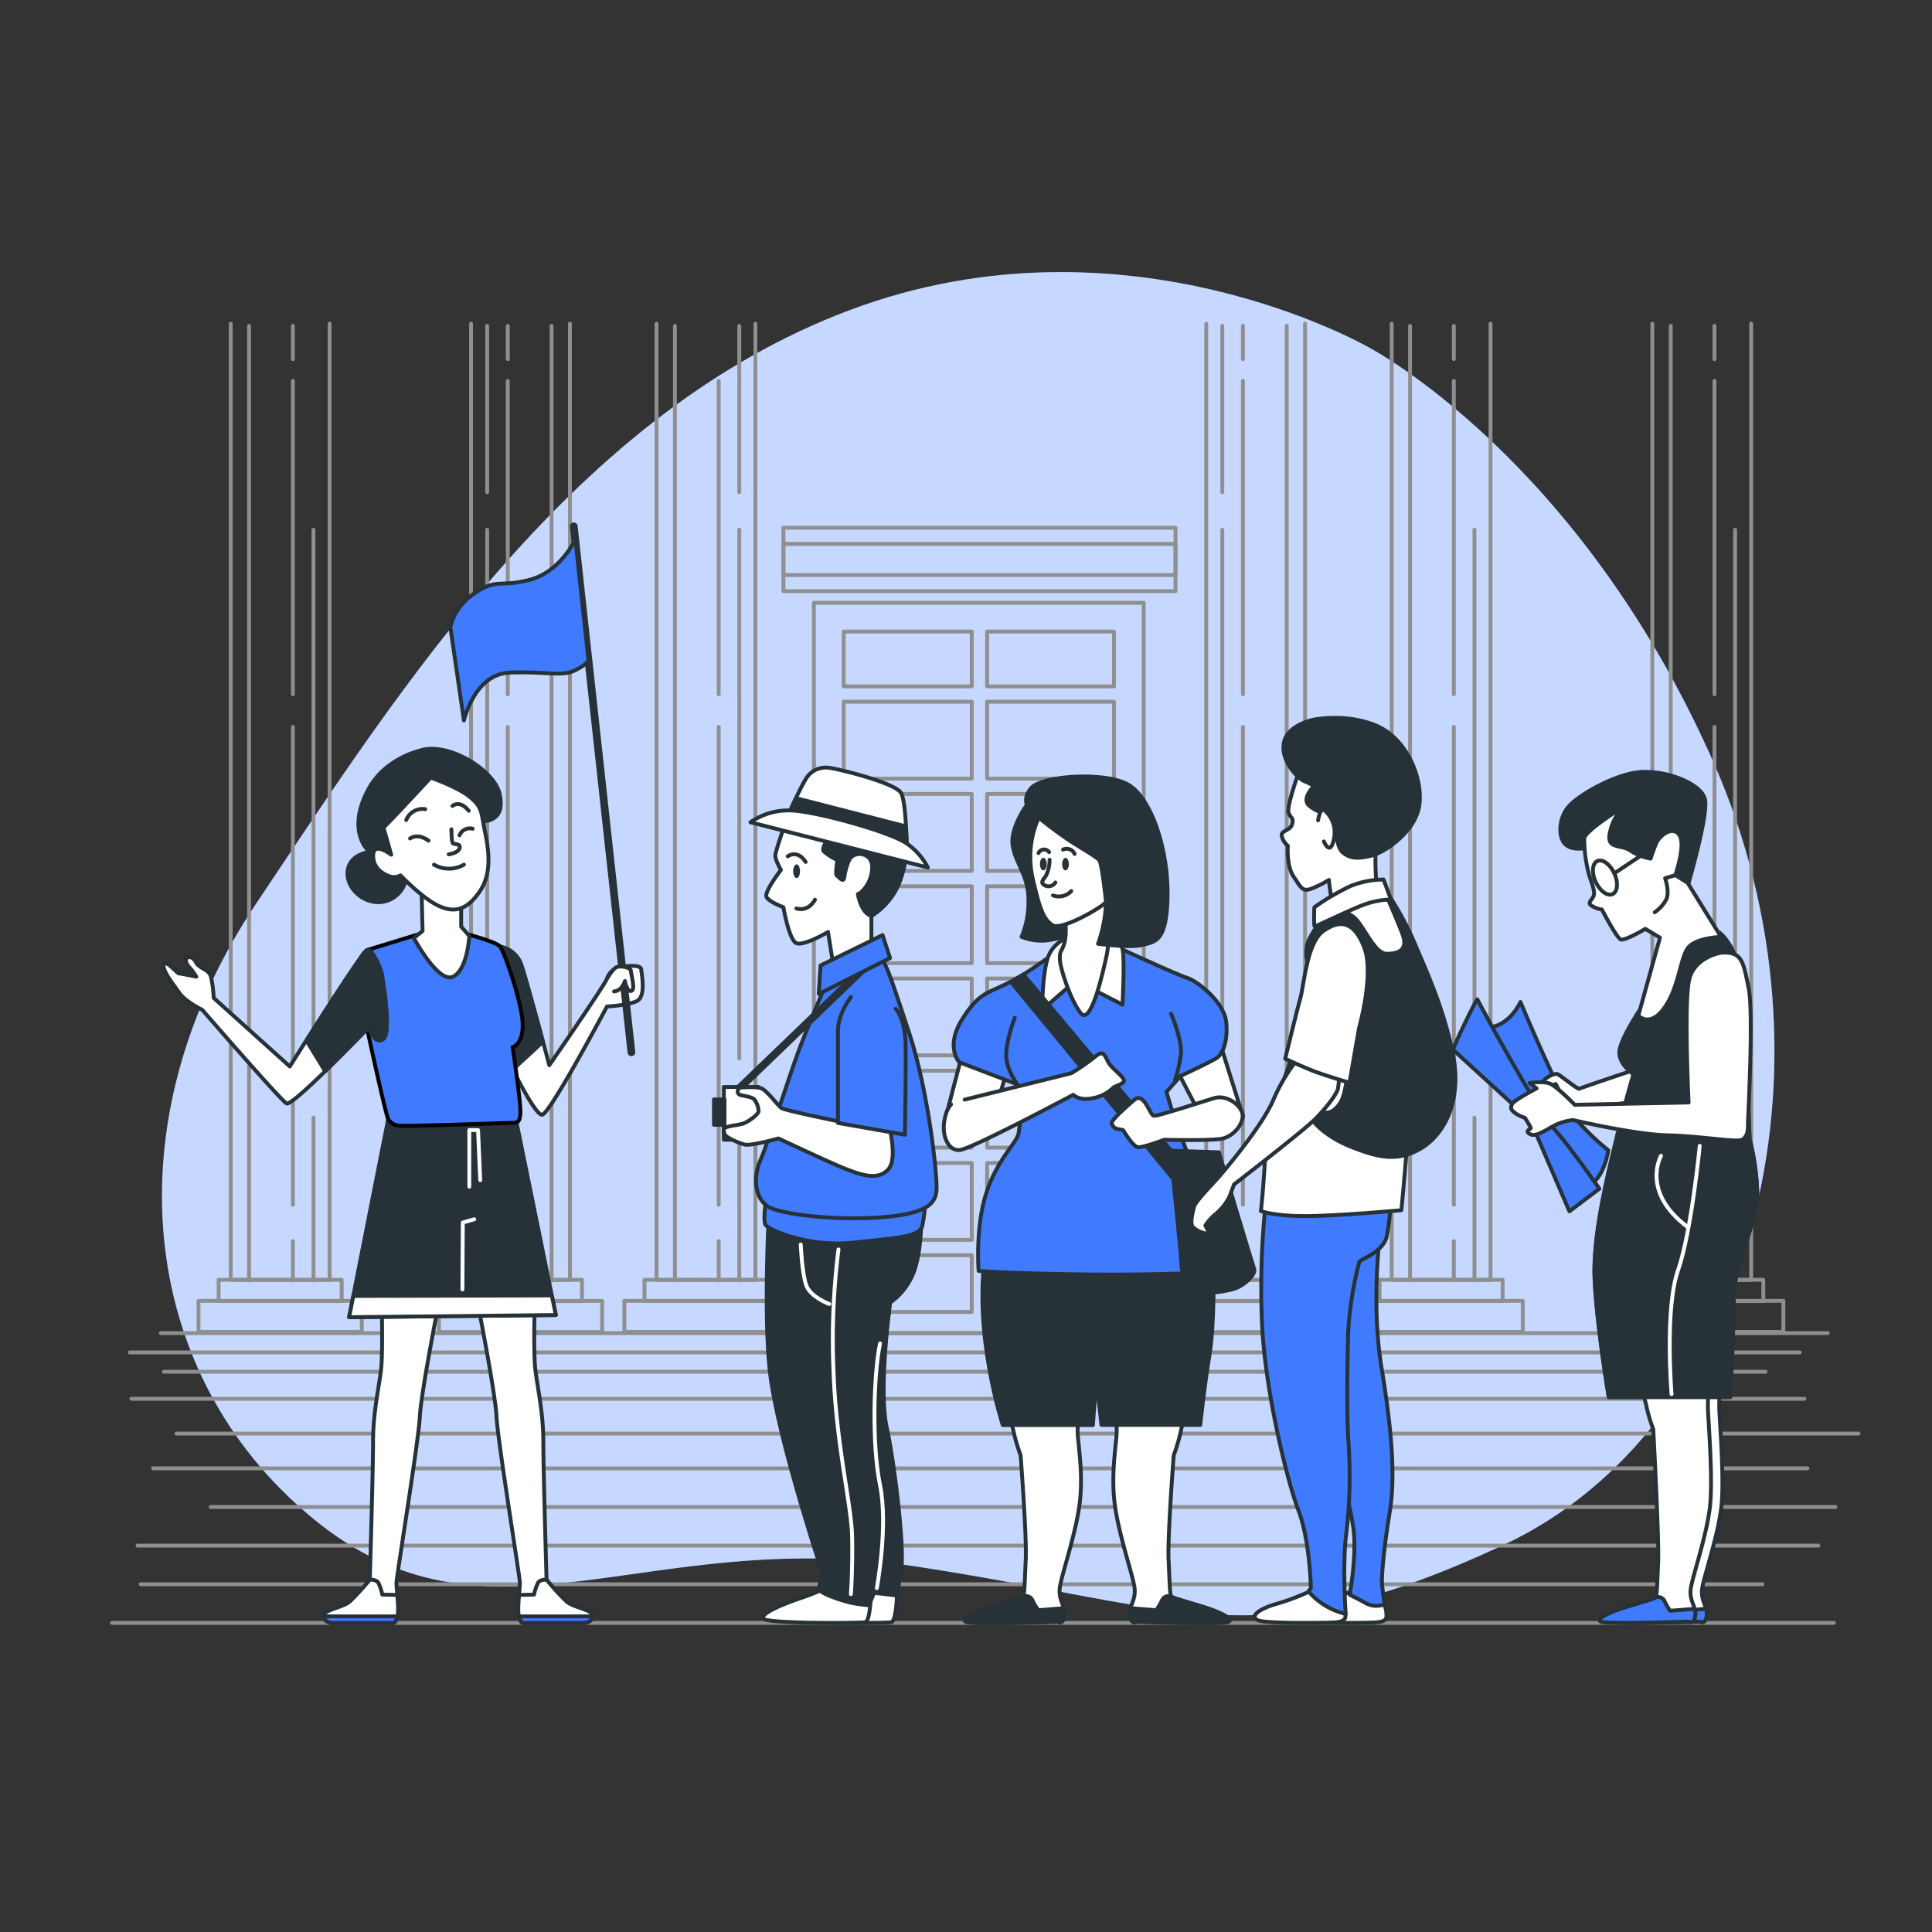 <svg xmlns="http://www.w3.org/2000/svg" viewBox="0 0 500 500"><rect x="0" y="0" width="500" height="500" fill="#333333" stroke="none"/><g id="freepik--background-simple--inject-2"><path d="M354.22,89.9s-62.87-36.39-134.15-9.7-116,97.31-153.7,153.53-31,121.62,14.55,159.19,85.89,1.78,156.2,12.49,87.56,24.4,151.84-5.51,89.42-123.62,54.44-202.73S354.22,89.9,354.22,89.9Z" style="fill:#407BFF"></path><path d="M354.22,89.9s-62.87-36.39-134.15-9.7-116,97.31-153.7,153.53-31,121.62,14.55,159.19,85.89,1.78,156.2,12.49,87.56,24.4,151.84-5.51,89.42-123.62,54.44-202.73S354.22,89.9,354.22,89.9Z" style="fill:#fff;opacity:0.7"></path></g><g id="freepik--Building--inject-2"><line x1="36.41" y1="410" x2="456.12" y2="410" style="fill:none;stroke:#8f8f8f;stroke-linecap:round;stroke-linejoin:round"></line><line x1="35.6" y1="400" x2="470.59" y2="400" style="fill:none;stroke:#8f8f8f;stroke-linecap:round;stroke-linejoin:round"></line><line x1="54.5" y1="390" x2="475.02" y2="390" style="fill:none;stroke:#8f8f8f;stroke-linecap:round;stroke-linejoin:round"></line><line x1="39.62" y1="380" x2="467.78" y2="380" style="fill:none;stroke:#8f8f8f;stroke-linecap:round;stroke-linejoin:round"></line><line x1="45.65" y1="371" x2="481" y2="371" style="fill:none;stroke:#8f8f8f;stroke-linecap:round;stroke-linejoin:round"></line><line x1="33.99" y1="362" x2="466.98" y2="362" style="fill:none;stroke:#8f8f8f;stroke-linecap:round;stroke-linejoin:round"></line><line x1="42.44" y1="355" x2="456.93" y2="355" style="fill:none;stroke:#8f8f8f;stroke-linecap:round;stroke-linejoin:round"></line><line x1="33.59" y1="350" x2="465.77" y2="350" style="fill:none;stroke:#8f8f8f;stroke-linecap:round;stroke-linejoin:round"></line><line x1="41.63" y1="345" x2="473.01" y2="345" style="fill:none;stroke:#8f8f8f;stroke-linecap:round;stroke-linejoin:round"></line><line x1="29" y1="420" x2="474.61" y2="420" style="fill:none;stroke:#8f8f8f;stroke-linecap:round;stroke-linejoin:round"></line><rect x="351.83" y="336.67" width="42.25" height="8.05" transform="translate(745.92 681.38) rotate(180)" style="fill:none;stroke:#8f8f8f;stroke-linecap:round;stroke-linejoin:round"></rect><rect x="357.04" y="331.22" width="31.85" height="5.5" transform="translate(745.92 667.93) rotate(180)" style="fill:none;stroke:#8f8f8f;stroke-linecap:round;stroke-linejoin:round"></rect><polyline points="360.17 83.77 360.17 331.26 385.75 331.26 385.75 83.77" style="fill:none;stroke:#8f8f8f;stroke-linecap:round;stroke-linejoin:round"></polyline><line x1="381.59" y1="289.27" x2="381.59" y2="331.39" style="fill:none;stroke:#8f8f8f;stroke-linecap:round;stroke-linejoin:round"></line><line x1="381.59" y1="137.09" x2="381.59" y2="273.92" style="fill:none;stroke:#8f8f8f;stroke-linecap:round;stroke-linejoin:round"></line><line x1="376.25" y1="321.2" x2="376.25" y2="331.39" style="fill:none;stroke:#8f8f8f;stroke-linecap:round;stroke-linejoin:round"></line><line x1="376.25" y1="188.13" x2="376.25" y2="311.81" style="fill:none;stroke:#8f8f8f;stroke-linecap:round;stroke-linejoin:round"></line><line x1="376.25" y1="98.58" x2="376.25" y2="179.68" style="fill:none;stroke:#8f8f8f;stroke-linecap:round;stroke-linejoin:round"></line><line x1="376.25" y1="84.33" x2="376.25" y2="92.94" style="fill:none;stroke:#8f8f8f;stroke-linecap:round;stroke-linejoin:round"></line><line x1="364.92" y1="84.33" x2="364.92" y2="331.39" style="fill:none;stroke:#8f8f8f;stroke-linecap:round;stroke-linejoin:round"></line><rect x="419.29" y="336.67" width="42.25" height="8.05" transform="translate(880.83 681.38) rotate(180)" style="fill:none;stroke:#8f8f8f;stroke-linecap:round;stroke-linejoin:round"></rect><rect x="424.49" y="331.22" width="31.85" height="5.5" transform="translate(880.83 667.93) rotate(180)" style="fill:none;stroke:#8f8f8f;stroke-linecap:round;stroke-linejoin:round"></rect><polyline points="427.62 83.77 427.62 331.26 453.21 331.26 453.21 83.77" style="fill:none;stroke:#8f8f8f;stroke-linecap:round;stroke-linejoin:round"></polyline><line x1="449.04" y1="289.27" x2="449.04" y2="331.39" style="fill:none;stroke:#8f8f8f;stroke-linecap:round;stroke-linejoin:round"></line><line x1="449.04" y1="137.09" x2="449.04" y2="273.92" style="fill:none;stroke:#8f8f8f;stroke-linecap:round;stroke-linejoin:round"></line><line x1="443.71" y1="321.2" x2="443.71" y2="331.39" style="fill:none;stroke:#8f8f8f;stroke-linecap:round;stroke-linejoin:round"></line><line x1="443.71" y1="188.13" x2="443.71" y2="311.81" style="fill:none;stroke:#8f8f8f;stroke-linecap:round;stroke-linejoin:round"></line><line x1="443.71" y1="98.58" x2="443.71" y2="179.68" style="fill:none;stroke:#8f8f8f;stroke-linecap:round;stroke-linejoin:round"></line><line x1="443.71" y1="84.33" x2="443.71" y2="92.94" style="fill:none;stroke:#8f8f8f;stroke-linecap:round;stroke-linejoin:round"></line><line x1="432.38" y1="84.33" x2="432.38" y2="331.39" style="fill:none;stroke:#8f8f8f;stroke-linecap:round;stroke-linejoin:round"></line><rect x="51.38" y="336.67" width="42.25" height="8.05" transform="translate(145.01 681.38) rotate(180)" style="fill:none;stroke:#8f8f8f;stroke-linecap:round;stroke-linejoin:round"></rect><rect x="56.58" y="331.22" width="31.85" height="5.5" transform="translate(145.01 667.93) rotate(180)" style="fill:none;stroke:#8f8f8f;stroke-linecap:round;stroke-linejoin:round"></rect><polyline points="59.71 83.77 59.71 331.26 85.3 331.26 85.3 83.77" style="fill:none;stroke:#8f8f8f;stroke-linecap:round;stroke-linejoin:round"></polyline><line x1="81.13" y1="289.27" x2="81.13" y2="331.39" style="fill:none;stroke:#8f8f8f;stroke-linecap:round;stroke-linejoin:round"></line><line x1="81.13" y1="137.09" x2="81.13" y2="273.92" style="fill:none;stroke:#8f8f8f;stroke-linecap:round;stroke-linejoin:round"></line><line x1="75.8" y1="321.2" x2="75.8" y2="331.39" style="fill:none;stroke:#8f8f8f;stroke-linecap:round;stroke-linejoin:round"></line><line x1="75.8" y1="188.13" x2="75.8" y2="311.81" style="fill:none;stroke:#8f8f8f;stroke-linecap:round;stroke-linejoin:round"></line><line x1="75.8" y1="98.58" x2="75.8" y2="179.68" style="fill:none;stroke:#8f8f8f;stroke-linecap:round;stroke-linejoin:round"></line><line x1="75.8" y1="84.33" x2="75.8" y2="92.94" style="fill:none;stroke:#8f8f8f;stroke-linecap:round;stroke-linejoin:round"></line><line x1="64.46" y1="84.33" x2="64.46" y2="331.39" style="fill:none;stroke:#8f8f8f;stroke-linecap:round;stroke-linejoin:round"></line><rect x="303.83" y="336.67" width="42.25" height="8.05" style="fill:none;stroke:#8f8f8f;stroke-linecap:round;stroke-linejoin:round"></rect><rect x="309.04" y="331.22" width="31.85" height="5.5" style="fill:none;stroke:#8f8f8f;stroke-linecap:round;stroke-linejoin:round"></rect><polyline points="337.75 83.77 337.75 331.26 312.17 331.26 312.17 83.77" style="fill:none;stroke:#8f8f8f;stroke-linecap:round;stroke-linejoin:round"></polyline><line x1="316.33" y1="289.27" x2="316.33" y2="331.39" style="fill:none;stroke:#8f8f8f;stroke-linecap:round;stroke-linejoin:round"></line><line x1="316.33" y1="137.09" x2="316.33" y2="273.92" style="fill:none;stroke:#8f8f8f;stroke-linecap:round;stroke-linejoin:round"></line><line x1="316.33" y1="84.33" x2="316.33" y2="127.38" style="fill:none;stroke:#8f8f8f;stroke-linecap:round;stroke-linejoin:round"></line><line x1="321.67" y1="321.2" x2="321.67" y2="331.39" style="fill:none;stroke:#8f8f8f;stroke-linecap:round;stroke-linejoin:round"></line><line x1="321.67" y1="188.13" x2="321.67" y2="311.81" style="fill:none;stroke:#8f8f8f;stroke-linecap:round;stroke-linejoin:round"></line><line x1="321.67" y1="98.58" x2="321.67" y2="179.68" style="fill:none;stroke:#8f8f8f;stroke-linecap:round;stroke-linejoin:round"></line><line x1="321.67" y1="84.33" x2="321.67" y2="92.94" style="fill:none;stroke:#8f8f8f;stroke-linecap:round;stroke-linejoin:round"></line><line x1="333" y1="84.33" x2="333" y2="331.39" style="fill:none;stroke:#8f8f8f;stroke-linecap:round;stroke-linejoin:round"></line><rect x="161.58" y="336.67" width="42.25" height="8.05" transform="translate(365.41 681.38) rotate(180)" style="fill:none;stroke:#8f8f8f;stroke-linecap:round;stroke-linejoin:round"></rect><rect x="166.78" y="331.22" width="31.84" height="5.5" transform="translate(365.41 667.93) rotate(180)" style="fill:none;stroke:#8f8f8f;stroke-linecap:round;stroke-linejoin:round"></rect><polyline points="169.91 83.77 169.91 331.26 195.5 331.26 195.5 83.77" style="fill:none;stroke:#8f8f8f;stroke-linecap:round;stroke-linejoin:round"></polyline><line x1="191.33" y1="289.27" x2="191.33" y2="331.39" style="fill:none;stroke:#8f8f8f;stroke-linecap:round;stroke-linejoin:round"></line><line x1="191.33" y1="137.09" x2="191.33" y2="273.92" style="fill:none;stroke:#8f8f8f;stroke-linecap:round;stroke-linejoin:round"></line><line x1="191.33" y1="84.33" x2="191.33" y2="127.38" style="fill:none;stroke:#8f8f8f;stroke-linecap:round;stroke-linejoin:round"></line><line x1="186" y1="321.2" x2="186" y2="331.39" style="fill:none;stroke:#8f8f8f;stroke-linecap:round;stroke-linejoin:round"></line><line x1="186" y1="188.13" x2="186" y2="311.81" style="fill:none;stroke:#8f8f8f;stroke-linecap:round;stroke-linejoin:round"></line><line x1="186" y1="98.58" x2="186" y2="179.68" style="fill:none;stroke:#8f8f8f;stroke-linecap:round;stroke-linejoin:round"></line><line x1="174.67" y1="84.33" x2="174.67" y2="331.39" style="fill:none;stroke:#8f8f8f;stroke-linecap:round;stroke-linejoin:round"></line><rect x="113.58" y="336.67" width="42.25" height="8.05" style="fill:none;stroke:#8f8f8f;stroke-linecap:round;stroke-linejoin:round"></rect><rect x="118.78" y="331.22" width="31.84" height="5.5" style="fill:none;stroke:#8f8f8f;stroke-linecap:round;stroke-linejoin:round"></rect><polyline points="147.5 83.77 147.5 331.26 121.91 331.26 121.91 83.77" style="fill:none;stroke:#8f8f8f;stroke-linecap:round;stroke-linejoin:round"></polyline><line x1="126.08" y1="289.27" x2="126.08" y2="331.39" style="fill:none;stroke:#8f8f8f;stroke-linecap:round;stroke-linejoin:round"></line><line x1="126.08" y1="137.09" x2="126.08" y2="273.92" style="fill:none;stroke:#8f8f8f;stroke-linecap:round;stroke-linejoin:round"></line><line x1="126.08" y1="84.33" x2="126.08" y2="127.38" style="fill:none;stroke:#8f8f8f;stroke-linecap:round;stroke-linejoin:round"></line><line x1="131.41" y1="321.2" x2="131.41" y2="331.39" style="fill:none;stroke:#8f8f8f;stroke-linecap:round;stroke-linejoin:round"></line><line x1="131.41" y1="188.13" x2="131.41" y2="311.81" style="fill:none;stroke:#8f8f8f;stroke-linecap:round;stroke-linejoin:round"></line><line x1="131.41" y1="98.58" x2="131.41" y2="179.68" style="fill:none;stroke:#8f8f8f;stroke-linecap:round;stroke-linejoin:round"></line><line x1="131.41" y1="84.33" x2="131.41" y2="92.94" style="fill:none;stroke:#8f8f8f;stroke-linecap:round;stroke-linejoin:round"></line><line x1="142.75" y1="84.33" x2="142.75" y2="331.39" style="fill:none;stroke:#8f8f8f;stroke-linecap:round;stroke-linejoin:round"></line><rect x="210.64" y="156" width="85.36" height="189" style="fill:none;stroke:#8f8f8f;stroke-linecap:round;stroke-linejoin:round"></rect><rect x="255.47" y="229.36" width="32.83" height="19.9" style="fill:none;stroke:#8f8f8f;stroke-linecap:round;stroke-linejoin:round"></rect><rect x="255.47" y="253.23" width="32.83" height="19.9" style="fill:none;stroke:#8f8f8f;stroke-linecap:round;stroke-linejoin:round"></rect><rect x="255.47" y="205.48" width="32.83" height="19.9" style="fill:none;stroke:#8f8f8f;stroke-linecap:round;stroke-linejoin:round"></rect><rect x="255.47" y="181.61" width="32.83" height="19.9" style="fill:none;stroke:#8f8f8f;stroke-linecap:round;stroke-linejoin:round"></rect><rect x="255.47" y="277.1" width="32.83" height="19.9" style="fill:none;stroke:#8f8f8f;stroke-linecap:round;stroke-linejoin:round"></rect><rect x="255.47" y="300.98" width="32.83" height="19.9" style="fill:none;stroke:#8f8f8f;stroke-linecap:round;stroke-linejoin:round"></rect><rect x="255.47" y="163.45" width="32.83" height="14.18" style="fill:none;stroke:#8f8f8f;stroke-linecap:round;stroke-linejoin:round"></rect><rect x="218.35" y="163.45" width="33.14" height="14.18" style="fill:none;stroke:#8f8f8f;stroke-linecap:round;stroke-linejoin:round"></rect><rect x="218.35" y="277.1" width="33.14" height="19.9" style="fill:none;stroke:#8f8f8f;stroke-linecap:round;stroke-linejoin:round"></rect><rect x="218.35" y="300.98" width="33.14" height="19.9" style="fill:none;stroke:#8f8f8f;stroke-linecap:round;stroke-linejoin:round"></rect><rect x="218.35" y="205.48" width="33.14" height="19.9" style="fill:none;stroke:#8f8f8f;stroke-linecap:round;stroke-linejoin:round"></rect><rect x="255.47" y="324.85" width="32.83" height="14.67" style="fill:none;stroke:#8f8f8f;stroke-linecap:round;stroke-linejoin:round"></rect><rect x="218.35" y="324.85" width="33.14" height="14.67" style="fill:none;stroke:#8f8f8f;stroke-linecap:round;stroke-linejoin:round"></rect><rect x="218.35" y="181.61" width="33.14" height="19.9" style="fill:none;stroke:#8f8f8f;stroke-linecap:round;stroke-linejoin:round"></rect><rect x="218.35" y="253.23" width="33.14" height="19.9" style="fill:none;stroke:#8f8f8f;stroke-linecap:round;stroke-linejoin:round"></rect><rect x="218.35" y="229.36" width="33.14" height="19.9" style="fill:none;stroke:#8f8f8f;stroke-linecap:round;stroke-linejoin:round"></rect><rect x="202.75" y="136.58" width="101.47" height="16.41" style="fill:none;stroke:#8f8f8f;stroke-linecap:round;stroke-linejoin:round"></rect><rect x="202.75" y="140.77" width="101.47" height="8.05" style="fill:none;stroke:#8f8f8f;stroke-linecap:round;stroke-linejoin:round"></rect></g><g id="freepik--character-5--inject-2"><path d="M410.73,219.39s-3.49.91-5.47-.76-2-6.23.31-9.42,12.45-9,19.13-9.42,15.65,3,16.56,7.14-4.71,23.24-4.71,23.24l-4.4,2.73a111.15,111.15,0,0,1-9.27-7.59,30.07,30.07,0,0,0-8.35-5.77A8.14,8.14,0,0,0,410.73,219.39Z" style="fill:#263238;stroke:#263238;stroke-linecap:round;stroke-linejoin:round"></path><path d="M427.71,359.73a22.53,22.53,0,0,1,1.41,4.52,46.16,46.16,0,0,0,1.69,5.64s1.56,28.77,1.27,34.55-.28,8.61-.7,9-5.79,1.83-8.75,2.82-6.78,2.68-5.37,3.39,22.73,0,22.73,0,1.41.84,1.69-1.56-1.69-3.81-1.13-7.19,4.1-13.55,4.94-21-.56-23.26-.56-25.94.28-5.79.28-5.79Z" style="fill:#fff;stroke:#263238;stroke-linecap:round;stroke-linejoin:round"></path><path d="M441.68,418.13a4.32,4.32,0,0,0-.17-1.77c-1.89.17-6.32.5-6.32.5a14.92,14.92,0,0,1-1.41-2.4,1.81,1.81,0,0,0-2.4-1c-.42.42-5.79,1.83-8.75,2.82s-6.78,2.68-5.37,3.39,22.73,0,22.73,0S441.4,420.53,441.68,418.13Z" style="fill:#407BFF;stroke:#263238;stroke-linecap:round;stroke-linejoin:round"></path><path d="M424.75,359.73a21.72,21.72,0,0,1,1.41,4.52,45.11,45.11,0,0,0,1.7,5.64s1.55,28.77,1.27,34.55-.28,8.61-.71,9-5.78,1.83-8.75,2.82-6.77,2.68-5.36,3.39,22.72,0,22.72,0,1.41.84,1.7-1.56-1.7-3.81-1.13-7.19,4.09-13.55,4.94-21S442,366.65,442,364s.28-5.79.28-5.79Z" style="fill:#fff;stroke:#263238;stroke-linecap:round;stroke-linejoin:round"></path><path d="M438.73,418.13a4.69,4.69,0,0,0-.17-1.77c-1.9.17-6.33.5-6.33.5a14.92,14.92,0,0,1-1.41-2.4,1.81,1.81,0,0,0-2.4-1c-.42.42-5.78,1.83-8.75,2.82s-6.77,2.68-5.36,3.39,22.72,0,22.72,0S438.44,420.53,438.73,418.13Z" style="fill:#407BFF;stroke:#263238;stroke-linecap:round;stroke-linejoin:round"></path><path d="M385.33,265.85s4.77.14,8.17-6.53c0,0,11.16,26.81,15.11,31.17a67.1,67.1,0,0,0,7.62,7.21s-.82,5.85-4,8.44-5.44-.82-5.44-.82-8.44-15.65-13.07-21-12.52-15.79-12.52-15.79A15.06,15.06,0,0,1,385.33,265.85Z" style="fill:#407BFF;stroke:#263238;stroke-linecap:round;stroke-linejoin:round"></path><path d="M423.85,276.6s-14.7,4.9-15.11,5.17-4.9-3.53-5.71-3.81-3.95,1.23-3.81,2.59,3.4,0,3.4,0a10.89,10.89,0,0,1,1.36,3.54c.14,1.5-.14,2.18,1.09,2.86s16.6-1.64,18.1-1.91,3.27-3.27,3.27-6.4S423.85,276.6,423.85,276.6Z" style="fill:#fff;stroke:#263238;stroke-linecap:round;stroke-linejoin:round"></path><path d="M424.4,261.31s-5.16,7.74-5.32,10.93,3.65,5.78,3.65,5.78-2,6.53-4.1,15.49-6.53,25.67-5.92,37.82,3.64,30.23,3.64,30.23h31.44s.91-16.86.91-25.67,6.08-19.45,6.08-26.74a61.73,61.73,0,0,0-2-14.43s-1.06-37.36-2.27-42.83-3.8-9.27-5.47-10.48-8.81-1.22-11.55,2.43-4.1,12.61-5,13.52S424.4,261.31,424.4,261.31Z" style="fill:#263238;stroke:#263238;stroke-linecap:round;stroke-linejoin:round"></path><path d="M448.7,335.89c0-8.81,6.08-19.45,6.08-26.74a61.73,61.73,0,0,0-2-14.43s0-.68-.05-1.87c-13.77,5.2-28.09,2.18-34.07.46a1.46,1.46,0,0,0-.05.2c-2.13,9-6.53,25.67-5.92,37.82s3.64,30.23,3.64,30.23h31.44S448.7,344.7,448.7,335.89Z" style="fill:none;stroke:#263238;stroke-linecap:round;stroke-linejoin:round"></path><path d="M436.7,317.51c-12.15-9.12-6.83-18.38-6.83-18.38" style="fill:none;stroke:#fff;stroke-linecap:round;stroke-linejoin:round"></path><path d="M439.89,296.55s-2.12,22.17-5.62,32.2-1.67,32.05-1.67,32.05" style="fill:none;stroke:#fff;stroke-linecap:round;stroke-linejoin:round"></path><path d="M420.45,208.6S410.12,215,410,217a35.39,35.39,0,0,0,1.22,9.26c.76,2.58,1.82,4.71,1.06,5.92s-1.52,1.68,0,2.43a5.88,5.88,0,0,0,2.28.76s3.8,7.29,4.86,7.75,6.38-2.73,6.38-2.73l3.8,2.27L424,262.83s3,3.34,6.83-2.13,4-13.21,6.23-15.64,8.35-2.59,8.35-2.59l-8.66-14-3.19-2s2.74-7.74,1.07-10.32-5.17,0-6.08,2.27-1.37,3.8-1.37,3.8a14.54,14.54,0,0,1-5.31-2.12c-2.43-1.68-6.38-.16-5.17-4.87A12.68,12.68,0,0,1,420.45,208.6Z" style="fill:#fff;stroke:#263238;stroke-linecap:round;stroke-linejoin:round"></path><path d="M433.51,226.52l-2.58.76s1.22,3.5.31,5.47a9.33,9.33,0,0,1-3,3.34" style="fill:none;stroke:#263238;stroke-linecap:round;stroke-linejoin:round"></path><path d="M417.78,226c1.09,2.36.89,4.77-.44,5.39s-3.3-.8-4.39-3.16-.9-4.78.44-5.39S416.68,223.66,417.78,226Z" style="fill:none;stroke:#263238;stroke-linecap:round;stroke-linejoin:round"></path><line x1="417.78" y1="226.02" x2="427.74" y2="219.39" style="fill:none;stroke:#263238;stroke-linecap:round;stroke-linejoin:round"></line><path d="M376.08,271.7l15.79,14.43,3.94,3.27,10.35,24.09,7.76-5.85s-7.08-10.21-11.85-15.66-19.6-32.94-19.73-33.34S375.94,271.16,376.08,271.7Z" style="fill:#407BFF;stroke:#263238;stroke-linecap:round;stroke-linejoin:round"></path><path d="M445.36,246.57s-6.83,1.07-8.2,7-.15,31.75-.15,31.75l-29.47.6s-4.56-4.7-6.38-5.46-5.31-.16-5.31-.16l1.82,1.37s-6.08,3.19-6.38,4.1-.46,1.22.61,2.13a8.26,8.26,0,0,0,2.73,1.37,28.29,28.29,0,0,1,1.52,2.58c.15.45-1.82.76-.15,1.67s4.86-1.67,7-2.58a14.3,14.3,0,0,1,4.11-1.07s16.25,3.8,24.6,3.95,18.08,2,19.29,1.07,1.37-2.13,1.37-3.95,1.52-29,.15-35.39S451,246.12,445.36,246.57Z" style="fill:#fff;stroke:#263238;stroke-linecap:round;stroke-linejoin:round"></path></g><g id="freepik--character-3--inject-2"><path d="M248.9,273.28s-4.28,16.23-4.58,17.71,1.33,4.13,3.84,4.28,5.61-1.48,7.67-4.87,4.58-12.69,4.58-12.69Z" style="fill:#fff;stroke:#263238;stroke-linecap:round;stroke-linejoin:round"></path><path d="M315.9,270.48s5.46,17.41,5.75,18.29-1.92,3.25-5.75,2.66-3.4.3-5-2.51-6.35-12.1-6.35-12.1a34.72,34.72,0,0,1,4.73-3.84A20.89,20.89,0,0,1,315.9,270.48Z" style="fill:#fff;stroke:#263238;stroke-linecap:round;stroke-linejoin:round"></path><path d="M307,366a22.65,22.65,0,0,0-1.47,4.72,47.7,47.7,0,0,1-1.77,5.9s-1.63,21.1-1.33,27.15.29,9,.74,9.45,6.05,1.92,9.15,2.95,7.08,2.8,5.6,3.54-23.76,0-23.76,0-1.47.89-1.77-1.62,1.77-4,1.18-7.53-4.28-14.16-5.16-22,.59-15.34.59-18.15-.3-6.05-.3-6.05Z" style="fill:#fff;stroke:#263238;stroke-linecap:round;stroke-linejoin:round"></path><path d="M292.43,418.05a4.75,4.75,0,0,1,.18-1.86c2,.18,6.61.53,6.61.53a15.89,15.89,0,0,0,1.48-2.51,1.89,1.89,0,0,1,2.51-1c.44.44,6.05,1.92,9.15,2.95s7.08,2.8,5.6,3.54-23.76,0-23.76,0S292.73,420.56,292.43,418.05Z" style="fill:#263238;stroke:#263238;stroke-linecap:round;stroke-linejoin:round"></path><path d="M260.89,366a23.46,23.46,0,0,1,1.47,4.72,47.7,47.7,0,0,0,1.77,5.9s1.63,21.1,1.33,27.15-.29,9-.74,9.45-6.05,1.92-9.15,2.95-7.08,2.8-5.6,3.54,23.76,0,23.76,0,1.47.89,1.77-1.62-1.77-4-1.18-7.53,4.28-14.16,5.16-22-.59-15.34-.59-18.15.3-6.05.3-6.05Z" style="fill:#fff;stroke:#263238;stroke-linecap:round;stroke-linejoin:round"></path><path d="M275.5,418.05a4.75,4.75,0,0,0-.18-1.86c-2,.18-6.61.53-6.61.53a15.89,15.89,0,0,1-1.48-2.51,1.89,1.89,0,0,0-2.51-1c-.44.44-6.05,1.92-9.15,2.95s-7.08,2.8-5.6,3.54,23.76,0,23.76,0S275.2,420.56,275.5,418.05Z" style="fill:#263238;stroke:#263238;stroke-linecap:round;stroke-linejoin:round"></path><path d="M314,327.59c0,.59.44,14.31-1,23.17s-2.37,18-2.37,18H285.05L283.73,357l-.89,11.81H259.52s-7.82-23.91-4.42-44.86L313,324Z" style="fill:#263238;stroke:#263238;stroke-linecap:round;stroke-linejoin:round"></path><line x1="283.73" y1="356.95" x2="283.73" y2="340.43" style="fill:#fff;stroke:#263238;stroke-linecap:round;stroke-linejoin:round"></line><path d="M266.46,207.46c-.39.2-4.87,6.35-4.43,10.92s4.13,8.12,4.13,14.32a23.55,23.55,0,0,1-1.77,9.74,13.52,13.52,0,0,0,7.83.73,41.37,41.37,0,0,0,7.23-2.06l-.3-5.9s-5.16.73-8.26-5.61S269,216.46,270.3,214a20.77,20.77,0,0,0,1.77-4.28S271,205.1,266.46,207.46Z" style="fill:#263238;stroke:#263238;stroke-linecap:round;stroke-linejoin:round"></path><path d="M288.45,244.8s15.94,7.38,18.74,8.26,9.74,6.35,10.18,11.66-1.18,8.12-2.36,9-9.44,4.72-9.44,4.72l-3.69,4.14a164.83,164.83,0,0,0,6.2,17.71c3.83,9.14,5.6,17,5.9,20.8s.29,8.12.29,8.12-15.34.88-35,.59-26-.89-26-.89-.89-11.06,1.91-19.92,8-13.28,8.42-15.64,1-9.59.59-10.77a6.78,6.78,0,0,0-1.63-2.22l-14.31-5.46s-3.69-4,.74-11.07,6.49-6.64,12.54-9.74,13.43-9.15,14.61-9.74S280.18,240.22,288.45,244.8Z" style="fill:#407BFF;stroke:#263238;stroke-linecap:round;stroke-linejoin:round"></path><path d="M262.62,263.39s-2.21,5.61-2.21,9.74,3.39,8.12,3.39,8.12" style="fill:none;stroke:#263238;stroke-linecap:round;stroke-linejoin:round"></path><path d="M303.06,262.36c.29.59,3.1,7.52,2.51,10.77a36.07,36.07,0,0,1-1.48,6.35" style="fill:none;stroke:#263238;stroke-linecap:round;stroke-linejoin:round"></path><path d="M286.53,243.17s3,.74,3.84,2.07.14,14.76.14,14.76l-12.1-6.2-8.7,7.53s0-9.74,1.62-13.88,6.35-5.46,6.35-5.46Z" style="fill:#fff;stroke:#263238;stroke-linecap:round;stroke-linejoin:round"></path><path d="M275.61,237s.59,4.57-.15,7.08-1.18,1.62-1.18,4,2.81,10.92,5.46,14.17,5.76-10.92,6.64-14.9,1-15.65,1-15.65-4.43,2.51-5.61,3.1S275.61,237,275.61,237Z" style="fill:#fff;stroke:#263238;stroke-linecap:round;stroke-linejoin:round"></path><path d="M268.82,211.59s3.54,2.95,7.68,5.76a110.19,110.19,0,0,0,9.59,5.61s1,9.15.14,10.47-11.65,7.53-13.87,6-3.24-3.83-5.16-12.39A25,25,0,0,1,268.82,211.59Z" style="fill:#fff;stroke:#263238;stroke-linecap:round;stroke-linejoin:round"></path><path d="M274.87,223.63c0,.9.39,1.62.88,1.62s.87-.72.87-1.62-.39-1.62-.87-1.62S274.87,222.74,274.87,223.63Z" style="fill:#263238"></path><path d="M269.14,223.63c0,.9.39,1.62.87,1.62s.88-.72.88-1.62S270.5,222,270,222,269.14,222.74,269.14,223.63Z" style="fill:#263238"></path><path d="M271.63,222.51a9.3,9.3,0,0,1-.87,4c-.87,1.37-1.62,1.87-.37,2.62a2.06,2.06,0,0,0,2.74-.75" style="fill:none;stroke:#263238;stroke-linecap:round;stroke-linejoin:round"></path><path d="M272.51,231.73a4.35,4.35,0,0,0,4.73-1.12" style="fill:none;stroke:#263238;stroke-linecap:round;stroke-linejoin:round"></path><path d="M278.11,221a2.25,2.25,0,0,0-3-1.13" style="fill:none;stroke:#263238;stroke-linecap:round;stroke-linejoin:round"></path><path d="M271.51,220.52a1.59,1.59,0,0,0-2.74.25" style="fill:none;stroke:#263238;stroke-linecap:round;stroke-linejoin:round"></path><path d="M266.61,209.53s-2.51-2.07.15-5.46,19.33-4.43,25.23-1,10.33,16.53,10.18,28.63-3.24,12-6.49,12.84-11.51-.29-11.51-.29a35,35,0,0,0,2.06-10.78s-1-10-1.77-10.92S269.71,213.07,266.61,209.53Z" style="fill:#263238;stroke:#263238;stroke-linecap:round;stroke-linejoin:round"></path><polygon points="264.84 252.18 306.16 301.47 304.53 306.19 261.59 254.09 264.84 252.18" style="fill:#263238;stroke:#263238;stroke-linecap:round;stroke-linejoin:round"></polygon><path d="M249.66,284.58l27.61-6.84a57.13,57.13,0,0,0,6.25-4.35c2.6-2.18,2.44.78,4,2.48s4,3.42,3.2,4.2-2.44,1.09-2.74,1.55a10.2,10.2,0,0,1-5.5,2.65c-3.2.62-4.72-.94-4.72-.94s-26.54,14.14-29.44,14.3-4.42-3.42-4-7,1.83-4.82,1.83-4.82" style="fill:#fff;stroke:#263238;stroke-linecap:round;stroke-linejoin:round"></path><path d="M293.91,284.35s-6.49,5.46-6.2,6.34a1.9,1.9,0,0,0,1.48,1.48l1.47.29s2.51,4.28,3.84,4.43,6.79-1.92,6.79-1.92,12.25.3,15-.29,5.31-3.4,5.31-5.91-4-5.6-7.38-4.57-14.31,4.57-15.49,4.57S296.42,283.17,293.91,284.35Z" style="fill:#fff;stroke:#263238;stroke-linecap:round;stroke-linejoin:round"></path><path d="M302.91,297.78l12.54.44s8.71,29.07,9.15,30.25-2.21,4-5,5-10.92,1.92-12.1.29-1.78-5.6-1.78-7.08S302.91,297.78,302.91,297.78Z" style="fill:#263238;stroke:#263238;stroke-linecap:round;stroke-linejoin:round"></path><path d="M350.23,411.53a59,59,0,0,1-9.22,3.54c-4.93,1.39-7.08,3.43-4.72,4.29s17,.64,19.19.54,3.33-.43,3.33-1.61a6.86,6.86,0,0,0-.43-2.68C358.17,415.28,350.23,411.53,350.23,411.53Z" style="fill:#fff;stroke:#263238;stroke-linecap:round;stroke-linejoin:round"></path><path d="M357.09,320.06s-2.25,17.48.43,33.78,3.65,28.31,2.15,37.42-2.15,16.63-2,18.56.64,5.36.64,5.36a5.68,5.68,0,0,1-4.72-.22c-2.35-1.28-4.28-2.25-4.28-2.25s2-10.94.85-17.8-2.36-10.51-2.89-18-3-21.66-3.43-33.57-1.93-20.05-1.08-26.38S357.52,316.31,357.09,320.06Z" style="fill:#407BFF;stroke:#263238;stroke-linecap:round;stroke-linejoin:round"></path><path d="M339.61,411.53a58.5,58.5,0,0,1-9.22,3.54c-4.93,1.39-7.07,3.43-4.72,4.29s17.05.64,19.2.54,3.32-.43,3.32-1.61a6.67,6.67,0,0,0-.43-2.68C347.55,415.28,339.61,411.53,339.61,411.53Z" style="fill:#fff;stroke:#263238;stroke-linecap:round;stroke-linejoin:round"></path><path d="M327.6,311a209.39,209.39,0,0,0-1,31.31c.75,17.59,6.54,41,9.44,48.58s3.21,19.51,3.21,20.16-1.82,0,1.5,2.89a18.4,18.4,0,0,0,7.51,3.75s-.86-12.44.11-20.37a127.55,127.55,0,0,0,.64-23.7c-.54-6.86-.32-21-.11-28.63a91.06,91.06,0,0,1,2.9-18.44c.32-.65,6.11-2.47,7.08-6.54a61.07,61.07,0,0,0,1.07-10.3Z" style="fill:#407BFF;stroke:#263238;stroke-linecap:round;stroke-linejoin:round"></path><path d="M342.4,237.6s-4.5,20.81-6,28.74S328,288,327.5,297.87s-1.18,15.55-1.18,15.55,3.86,1.5,13.19,1.28,23.16-1.5,23.16-1.5.54-5.25,1.39-15.76,3.33-23.27,3.22-35.28.11-11.37-2.9-19a77.82,77.82,0,0,0-5.79-12S348,228.6,342.4,237.6Z" style="fill:#fff;stroke:#263238;stroke-linecap:round;stroke-linejoin:round"></path><path d="M343.05,237s-4.4,4.83-4.83,8,.32,5.26,1.07,3.86,4-6.75,6.54-7.29,5.15,1.29,6.44,3.54.11,6-1.72,18.87-1.93,19.2-4,21.88-3.75,2.36-5.57,1.28-2.79-.64-2,1.51,4.83,5.89,10.94,8.25,11.47,4.08,17.8.32,10.72-12.76,8.26-24.66-6.87-21.34-9.76-28.2a79.92,79.92,0,0,0-6.44-12.12l-.85-.1s2.46,5.46,4,9.54-.85,5.15-4.07,5.15-6.11-7.72-8.58-9.55S344.76,235,343.05,237Z" style="fill:#263238;stroke:#263238;stroke-linecap:round;stroke-linejoin:round"></path><path d="M336.08,200s-3.22,8.9-2.58,10.4,1.4,1.28.86,3-3.22,1.5-2.57,3.22a4.56,4.56,0,0,0,1.5,2.25s-.43,5.15,1.5,8,2.25,4,4.61,3.11a25.47,25.47,0,0,0,4.5-2.25s.65,5.9,1.08,5.9,11.26-4.29,11.26-4.29-.54-7.4-.11-8.9,4.29-3.11,5.25-8.47-9.86-16.95-16.62-17.37A8.4,8.4,0,0,0,336.08,200Z" style="fill:#fff;stroke:#263238;stroke-linecap:round;stroke-linejoin:round"></path><path d="M340,186.24s-6.75,1.29-7.72,5.9,3.54,9.33,5.36,10.08a7.76,7.76,0,0,1,2.36,1.29s-3.32,3.21-1.18,5,4.29,1.93,4.51,2.68,1,2.36,1.82,2.68.54,5.25,2.36,6.75,3.65,1.72,7.29.86,11.69-6.33,12.55-13.3-3.33-17.05-11.15-20.37S340,186.24,340,186.24Z" style="fill:#263238;stroke:#263238;stroke-linecap:round;stroke-linejoin:round"></path><path d="M341.12,212.3s.53-3.86,1.93-2.36a7.61,7.61,0,0,1,2.14,7.29c-.75,3.65-2,1.82-2.57.54" style="fill:#fff;stroke:#263238;stroke-linecap:round;stroke-linejoin:round"></path><path d="M340.15,234.82s-.21,4.93.11,4.93,9.33-4.4,12.87-5.68a22.36,22.36,0,0,1,6.86-1.29l-1.93-5.15a23.09,23.09,0,0,0-8.37,1.61A59.21,59.21,0,0,0,340.15,234.82Z" style="fill:#fff;stroke:#263238;stroke-linecap:round;stroke-linejoin:round"></path><path d="M335.75,274.17a47.45,47.45,0,0,0-6.32,10.72c-2.9,6.65-12.44,17.91-13.94,19.63s-6.11,6.43-6.44,7.72-1.18,4.39-.32,5.36a7.53,7.53,0,0,0,3.22,1.61c.43.1,1-.11.64-.75l-.64-1.29a12.2,12.2,0,0,1,2.57-2.9,13.77,13.77,0,0,0,3.76-4.82c.53-1.4,1.07-2.9,1.07-2.9s18.33-14.15,21.23-17.15,5.25-6.12,5.68-7.62a53.32,53.32,0,0,0,.54-7.18Z" style="fill:#fff;stroke:#263238;stroke-linecap:round;stroke-linejoin:round"></path><path d="M351.73,266s4-14,1.29-20.91S346.58,238,342.4,241s-5,14.26-5.79,17-4,16-4,16,5.26,2.47,8.26,3.54,8.37,2.68,8.37,2.68Z" style="fill:#fff;stroke:#263238;stroke-linecap:round;stroke-linejoin:round"></path></g><g id="freepik--character-2--inject-2"><path d="M230.34,337.15s-3,22.38-.89,32.09,4.65,31.24,3.8,36.73-1.69,9.71-1.69,9.71a75.57,75.57,0,0,1-8.86.85c-3.38,0-.43-30.82-2.11-51.51S227.84,332.93,230.34,337.15Z" style="fill:#263238;stroke:#263238;stroke-linecap:round;stroke-linejoin:round"></path><path d="M219.44,411.44a55.53,55.53,0,0,1-5.78,2.25c-4.17,1.44-9.78,3.69-9.46,5.13s25.19,1.28,26.47,1,1.45-6.9,1.45-6.9Z" style="fill:#fff;stroke:#263238;stroke-linecap:round;stroke-linejoin:round"></path><path d="M212.69,411.44a56.87,56.87,0,0,1-5.78,2.25c-4.17,1.44-9.79,3.69-9.47,5.13s25.19,1.28,26.48,1,1.44-6.9,1.44-6.9Z" style="fill:#fff;stroke:#263238;stroke-linecap:round;stroke-linejoin:round"></path><path d="M199.21,309.39s-1.77,28.88,0,45.25,12.67,49.42,13.15,51a7.3,7.3,0,0,1,.16,3.21,4.88,4.88,0,0,0-.48,2.41c.16,1.12,5.14,2.73,7.54,3.37a30.91,30.91,0,0,0,5.3.8,42.56,42.56,0,0,0,3.37-11.39c1.28-7.38-.16-22.14-.8-30s2.89-36.9,2.89-36.9a17.15,17.15,0,0,0,6.73-9.79c1.93-6.9,1.29-17.65,1.29-17.65s-17.81,1.93-27.76-.32-12-2.57-12-2.57Z" style="fill:#263238;stroke:#263238;stroke-linecap:round;stroke-linejoin:round"></path><path d="M226.92,411s3-16.05.84-26.6-1.69-28.71,0-36.74" style="fill:none;stroke:#fff;stroke-linecap:round;stroke-linejoin:round"></path><path d="M217,323.35a186.49,186.49,0,0,0-1.29,31.45c.65,18.93,4.66,34.66,4.82,43s-.32,14.76-.32,14.76" style="fill:none;stroke:#fff;stroke-linecap:round;stroke-linejoin:round"></path><path d="M207.23,322.07s.32,7.54,1.44,10.59,5.94,4.81,5.94,4.81" style="fill:none;stroke:#fff;stroke-linecap:round;stroke-linejoin:round"></path><path d="M198.24,310.67s-.8,5-.16,6.26,10.91,5.94,22.79,4.65,17-1.44,17.81-4.33a37,37,0,0,0,.8-7.7s-14.76,4-27.6,2.41S198.24,310.67,198.24,310.67Z" style="fill:#407BFF;stroke:#263238;stroke-linecap:round;stroke-linejoin:round"></path><path d="M213.81,254.52s-5.14,12-7.38,18.13-7.54,22.78-9.63,27.59-1.28,9.95,1.93,12S216.38,316,228.57,315s13.48-4,13.8-6.9-1.93-25.36-7.22-41.24-6.26-19.41-8.51-19.41S213.81,254.52,213.81,254.52Z" style="fill:#407BFF;stroke:#263238;stroke-linecap:round;stroke-linejoin:round"></path><path d="M203.06,213.6s-2.41,6.74-2.41,7.86,1.45,3.69,1.45,3.69-4.5,5.78-3.7,7.06,4.34,2.57,4.34,2.57,1.44,8.5,3.37,9.31,8.18-2.89,8.18-2.89l1.44,9,9.79-4.49V237a18,18,0,0,0,7.54-9.47c2.25-6.58,1-9.31,1-9.31Z" style="fill:#fff;stroke:#263238;stroke-linecap:round;stroke-linejoin:round"></path><path d="M233.06,227.56c2.25-6.58,1-9.31,1-9.31l-18.9-2.84-.36,1.08s-2.41,2.89-1.6,3.85a14.64,14.64,0,0,0,3.53,2.24s-.65,3.7-.16,4,1.6,1.92,1.92.64a15.62,15.62,0,0,1,1.29-4.66c1.12-2.4,5.77-2.08,5.93,1.61a8.8,8.8,0,0,1-3.05,6.9l-.64.32s.8,5,3.53,5.62A18,18,0,0,0,233.06,227.56Z" style="fill:#263238;stroke:#263238;stroke-linecap:round;stroke-linejoin:round"></path><path d="M203.86,221.62s2.41-1.92,4.65,1.45" style="fill:none;stroke:#263238;stroke-linecap:round;stroke-linejoin:round"></path><ellipse cx="206.16" cy="225.47" rx="0.88" ry="1.77" style="fill:#263238"></ellipse><path d="M206.11,235.1s2.88,1.12,4.81-2.25" style="fill:none;stroke:#263238;stroke-linecap:round;stroke-linejoin:round"></path><path d="M203.38,212.32s3.53-8.19,5.29-10.92a5.92,5.92,0,0,1,5.62-2.72c1.44,0,17.49,3.85,18.93,6.58S234.67,221,234.67,221Z" style="fill:#fff;stroke:#263238;stroke-linecap:round;stroke-linejoin:round"></path><path d="M203.38,212.32,234.67,221s0-3.43-.2-7.13L206,206.56C204.61,209.46,203.38,212.32,203.38,212.32Z" style="fill:#263238;stroke:#263238;stroke-linecap:round;stroke-linejoin:round"></path><path d="M194.23,212.8l45.89,11.71a17,17,0,0,0-5.29-6.1c-4-3-23.75-8.5-30.17-8.66A17.06,17.06,0,0,0,194.23,212.8Z" style="fill:#fff;stroke:#263238;stroke-linecap:round;stroke-linejoin:round"></path><rect x="187.33" y="281.31" width="8.99" height="13.64" style="fill:#fff;stroke:#263238;stroke-linecap:round;stroke-linejoin:round"></rect><rect x="184.77" y="284.52" width="2.73" height="6.58" style="fill:#263238;stroke:#263238;stroke-linecap:round;stroke-linejoin:round"></rect><line x1="225.84" y1="248.42" x2="191.51" y2="281.47" style="fill:none;stroke:#263238;stroke-linecap:round;stroke-linejoin:round;stroke-width:2px"></line><path d="M217.5,290.3s-14.28-2.89-15.24-3.53-3.86-4.66-5.3-5.14-5-.16-5.45-.16-1.13,1.61.16,1.93,2.88.48,3.53,1.12a5.49,5.49,0,0,1,1.12,3.05c0,.8-2.57,2.73-4,3.21s-4.82.64-5,1.44a2.06,2.06,0,0,0,1,2.09,17.52,17.52,0,0,0,4.49,1.92c1.76.32,8.66-1.6,8.66-1.6s13.64,6.42,17.33,7.86,8.35,3.21,11.07.16-.16-12.67-.16-12.67Z" style="fill:#fff;stroke:#263238;stroke-linecap:round;stroke-linejoin:round"></path><path d="M220.23,258.05s-3.37,4.17-3.37,8.82v23.75l17.33,3.05s.32-19.26.16-24.07-1.77-7.86-2.57-8.51" style="fill:#407BFF;stroke:#263238;stroke-linecap:round;stroke-linejoin:round"></path><polygon points="212.36 249.86 211.88 257.24 230.34 247.94 228.41 242 212.36 249.86" style="fill:#407BFF;stroke:#263238;stroke-linecap:round;stroke-linejoin:round"></polygon></g><g id="freepik--character-1--inject-2"><path d="M108.37,194.35s-8.73,2-13,9.85-2.67,13.38.14,16.19a13.71,13.71,0,0,0,9.29,4.08c2.82,0,5.07-13.51,8.17-14.78s6.33,2.4,10,2.82,7.74-.56,6.34-7S115.41,191.67,108.37,194.35Z" style="fill:#263238;stroke:#263238;stroke-linecap:round;stroke-linejoin:round"></path><path d="M98.8,338.07s.28,11.55-.14,15.91-2.11,11.26-2.11,19-.85,35.9-.85,35.9a64,64,0,0,1-5.21,5.63c-1.83,1.55-6.75,2.11-6.75,3.66s2,1.83,2,1.83H101.9s1.12-.56,1.12-3.38-.42-5.63-.42-7,5.77-37,6.05-42.93,4.51-27.45,4.51-27.45Z" style="fill:#fff;stroke:#263238;stroke-linecap:round;stroke-linejoin:round"></path><path d="M90.49,414.51c-1.83,1.55-6.75,2.11-6.75,3.66s2,1.83,2,1.83H101.9s1.12-.56,1.12-3.38c0-1.34-.09-2.67-.19-3.85l-3.89-.09a13.34,13.34,0,0,0-1-3c-.56-1-2.25-.84-2.25-.84A64,64,0,0,1,90.49,414.51Z" style="fill:#fff;stroke:#263238;stroke-linecap:round;stroke-linejoin:round"></path><path d="M102.85,418.31H83.76c.12,1.42,1.95,1.69,1.95,1.69H101.9S102.54,419.68,102.85,418.31Z" style="fill:#407BFF;stroke:#263238;stroke-linecap:round;stroke-linejoin:round"></path><path d="M138.36,338.07s-.29,11.55.14,15.91,2.11,11.26,2.11,19,.84,35.9.84,35.9a64,64,0,0,0,5.21,5.63c1.83,1.55,6.76,2.11,6.76,3.66s-2,1.83-2,1.83H135.26s-1.13-.56-1.13-3.38.42-5.63.42-7-5.77-37-6.05-42.93S124,339.2,124,339.2Z" style="fill:#fff;stroke:#263238;stroke-linecap:round;stroke-linejoin:round"></path><path d="M146.66,414.51c1.83,1.55,6.76,2.11,6.76,3.66s-2,1.83-2,1.83H135.26s-1.13-.56-1.13-3.38c0-1.34.1-2.67.2-3.85l3.88-.09a13.93,13.93,0,0,1,1-3c.56-1,2.25-.84,2.25-.84A64,64,0,0,0,146.66,414.51Z" style="fill:#fff;stroke:#263238;stroke-linecap:round;stroke-linejoin:round"></path><path d="M134.3,418.31h19.09c-.12,1.42-1.94,1.69-1.94,1.69H135.26S134.62,419.68,134.3,418.31Z" style="fill:#407BFF;stroke:#263238;stroke-linecap:round;stroke-linejoin:round"></path><polygon points="100.63 288.8 100.46 289.64 90.35 340.89 143.84 340.32 133.43 289.23 100.63 288.8" style="fill:#263238;stroke:#263238;stroke-linecap:round;stroke-linejoin:round"></polygon><path d="M142.81,335.26l-51.37.13-1.09,5.5,53.5-.56Z" style="fill:#fff;stroke:#263238;stroke-linecap:round;stroke-linejoin:round"></path><polyline points="119.67 333.7 119.77 316.39 122.73 315.55" style="fill:none;stroke:#fff;stroke-linecap:round;stroke-linejoin:round"></polyline><polyline points="121.46 307.1 121.46 292.46 123.72 292.46 124.28 305.42" style="fill:none;stroke:#fff;stroke-linecap:round;stroke-linejoin:round"></polyline><path d="M129.49,245a7.09,7.09,0,0,1,5.35,4.5c1.4,3.94,7.32,26.18,7.32,26.18s14.21-20.55,14.92-22.38a4.5,4.5,0,0,1,3.66-3.1c1.55-.14,5.07-.7,5.21.71s1.26,7-1.13,8.16-7.74,1.41-7.74,1.41-14.64,27.59-16.75,28-10.42-17.45-10.42-17.45l-2.39-26.47Z" style="fill:#fff;stroke:#263238;stroke-linecap:round;stroke-linejoin:round"></path><line x1="148.49" y1="136.21" x2="163.41" y2="272.33" style="fill:none;stroke:#263238;stroke-linecap:round;stroke-linejoin:round;stroke-width:2px"></line><path d="M157.08,253.33s1.55-2.81,2.67-3.1,3.52.14,3.52,1,1.27,4.79.14,5.21-1.69-2.54-1.69-2.54-.7,2.54-2.81,2.68" style="fill:#fff;stroke:#263238;stroke-linecap:round;stroke-linejoin:round"></path><path d="M148.91,139.59s-3.8,8.31-11.68,10.42-8.42-.44-14.19,3.36-6.48,9-6.48,9l3.5,24.09s2.67-12,11.82-12.39,13.51,1.12,16.89-.56,3.52-2.68,3.52-2.68Z" style="fill:#407BFF;stroke:#263238;stroke-linecap:round;stroke-linejoin:round"></path><path d="M132.7,276.8l7.82-7.19c-1.86-6.89-4.75-17.48-5.68-20.08a7.09,7.09,0,0,0-5.35-4.5l-2-.43,2.39,26.47S131.1,273.63,132.7,276.8Z" style="fill:#263238;stroke:#263238;stroke-linecap:round;stroke-linejoin:round"></path><path d="M109.22,241.51,95,245.87s-3.38,2.39-2.53,7.74,7.31,34.91,8,36a3.49,3.49,0,0,0,2.81,1.69c1.41.28,27.88-.71,29.28-.71s2-.14,2.12-2.67-2-16.89-2-16.89,3-.85,2.54-6.76-4.79-18-5.77-19.28-9.15-3.38-9.15-3.38Z" style="fill:#407BFF;stroke:#000;stroke-miterlimit:10"></path><path d="M109.08,229.26l.28,11.68-2.26,1.83s6.34,11.83,10.14,10,4.22-10.56,4.22-10.56l-2.11-2.39v-8.45Z" style="fill:#fff;stroke:#263238;stroke-linecap:round;stroke-linejoin:round"></path><path d="M97.81,220.25s-6.19-.14-7.6,4.08,2.68,9.15,7.74,9.15,8.73-5.35,6.48-9.57A6.82,6.82,0,0,0,97.81,220.25Z" style="fill:#263238;stroke:#263238;stroke-linecap:round;stroke-linejoin:round"></path><path d="M111.47,201.25s-5.49,5.91-8,8.58-4.22,4.37-4.22,4.37l2,7s-4.36-3.38-4.64-.14,2.11,4.92,3.94,5.63a3.54,3.54,0,0,0,3.1-.14s5.63,5.91,9.85,7.88,7.46,1,10.7-3.8,2.25-10.84,1.26-15.63-.56-5.91-3.66-8.58S111.47,201.25,111.47,201.25Z" style="fill:#fff;stroke:#263238;stroke-linecap:round;stroke-linejoin:round"></path><path d="M116.82,214.62s0,3.38.42,3.66,2.11,0,1.69,1.27-2.82,1.55-2.82,1.55" style="fill:none;stroke:#263238;stroke-linecap:round;stroke-linejoin:round"></path><path d="M112.31,223.77a7.74,7.74,0,0,0,7.75,0" style="fill:none;stroke:#263238;stroke-linecap:round;stroke-linejoin:round"></path><path d="M106.12,217s1.83-1.55,4.79.57" style="fill:none;stroke:#263238;stroke-linecap:round;stroke-linejoin:round"></path><path d="M118.93,216.17a2.86,2.86,0,0,1,3.38-1.69" style="fill:none;stroke:#263238;stroke-linecap:round;stroke-linejoin:round"></path><path d="M105.13,212.23a4.55,4.55,0,0,1,4.93-2.82" style="fill:none;stroke:#263238;stroke-linecap:round;stroke-linejoin:round"></path><path d="M117.1,208.57s1.83-1.69,4.22,1.26" style="fill:none;stroke:#263238;stroke-linecap:round;stroke-linejoin:round"></path><path d="M98.8,252.06c0-.7-2.39-6.75-3.8-6.19S75,276,75,276L55.3,258.26a30.89,30.89,0,0,0-.7-5.49c-.56-2-3-2-3.94-3.8s-2.54-1.41-2.54-.43.71,1.55,1.41,2.4a14.91,14.91,0,0,1,1.27,1.83s-4.08-.85-4.51-.85-3.66-3.94-3.94-2.25,2.54,5.07,4.08,7.32,5.92,4.36,5.92,4.36,20.27,23.37,21.82,24.22,21.25-19.71,21.25-19.71,1.55,4.79,3.8,3S98.8,252.06,98.8,252.06Z" style="fill:#fff;stroke:#263238;stroke-linecap:round;stroke-linejoin:round"></path><path d="M84.15,277.22c5.53-5.37,11.27-11.36,11.27-11.36s1.55,4.79,3.8,3-.42-16.76-.42-16.76c0-.7-2.39-6.75-3.8-6.19-1,.39-10.14,14.61-15.71,23.37C80.9,271.87,82.91,275.19,84.15,277.22Z" style="fill:#263238;stroke:#263238;stroke-linecap:round;stroke-linejoin:round"></path></g></svg>